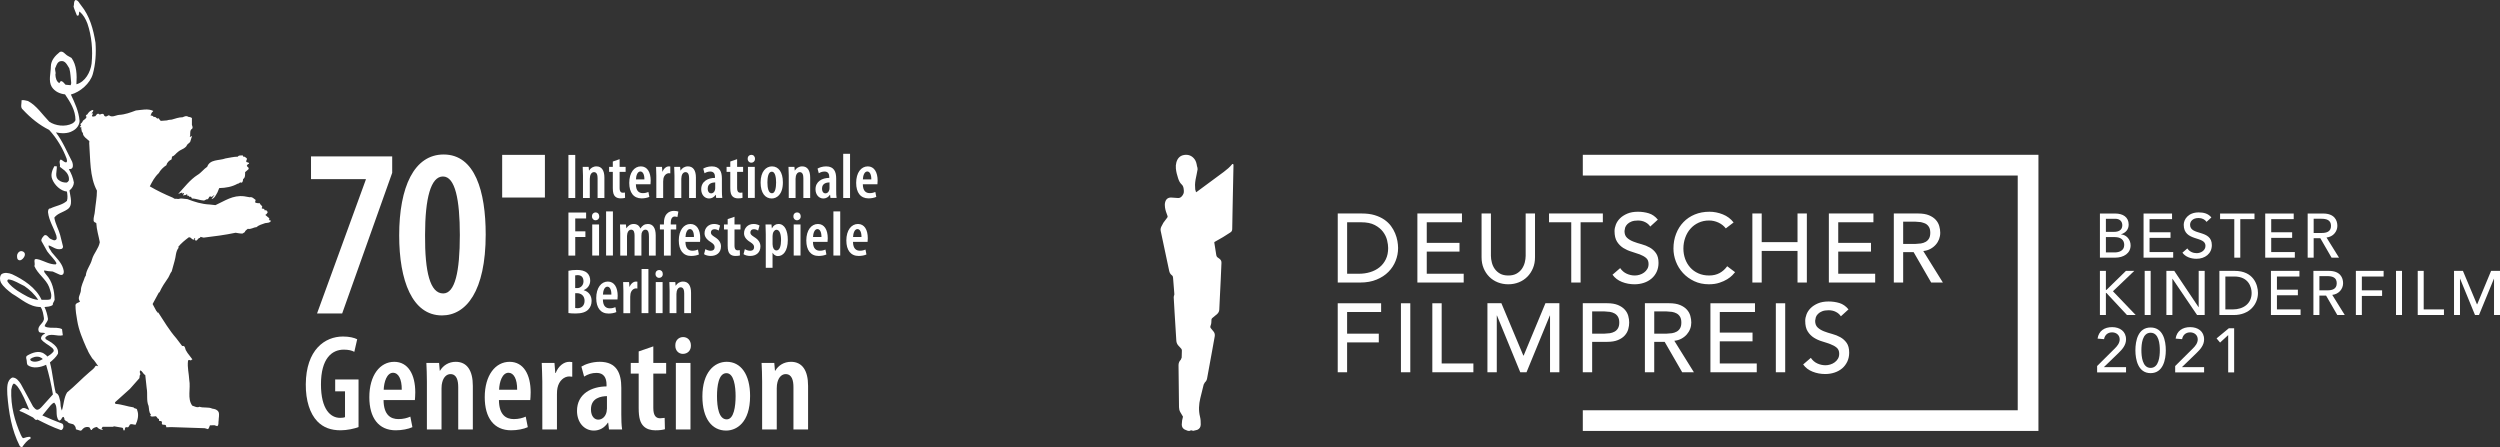 <svg xmlns="http://www.w3.org/2000/svg" width="164.248" height="29.371" viewBox="0 0 164.248 29.371"><rect x="0" y="0" width="164.248" height="29.371" fill="#333333" stroke="none"/><g enable-background="new" fill="#fff"><path d="M32.992 10.175h2.808v2.805h-2.808zM37.345 10.181h.448v2.826h-.448zM38.301 11.539l-.018-.575h.391l.021.239h.009c.096-.163.268-.272.482-.272.343 0 .522.264.522.738v1.338h-.447v-1.296c0-.201-.041-.403-.24-.403-.109 0-.209.084-.251.252l-.021.185v1.262h-.448M40.708 10.457v.507h.395v.328h-.395v1.056c0 .252.097.315.21.315l.139-.013.009.349c-.067.021-.168.033-.294.033-.143 0-.273-.038-.361-.126-.1-.1-.15-.251-.15-.553v-1.061h-.243v-.328h.243v-.352"/><path d="M41.777 12.106c.005.456.218.582.457.582.148 0 .273-.034.366-.076l.062.323c-.126.059-.322.098-.51.098-.525 0-.811-.383-.811-1.016 0-.676.326-1.086.763-1.086.428 0 .646.391.646.935l-.013.24m-.401-.32c.004-.327-.105-.52-.265-.52-.194 0-.282.281-.289.52h.554zM43.12 11.539l-.017-.575h.39l.025.311h.013c.08-.21.247-.344.415-.344l.092.008v.449l-.092-.008c-.155 0-.313.13-.36.352l-.017.197v1.078h-.449M44.312 11.539l-.018-.575h.39l.021.239h.01c.097-.163.268-.272.481-.272.345 0 .525.264.525.738v1.338h-.448v-1.296c0-.201-.043-.403-.239-.403-.11 0-.211.084-.252.252l-.021.185v1.262h-.449"/><path d="M47.429 12.541c0 .159.004.331.025.465h-.402l-.025-.209h-.009c-.105.159-.256.243-.433.243-.293 0-.516-.248-.516-.604 0-.523.445-.746.906-.75v-.055c0-.209-.083-.361-.307-.361-.147 0-.268.043-.382.113l-.083-.306c.101-.062.314-.146.562-.146.527 0 .662.36.662.796m-.44.256c-.175.005-.491.05-.491.407 0 .232.123.314.224.314.109 0 .218-.075.256-.234l.012-.105v-.382zM48.428 10.457v.507h.393v.328h-.393v1.056c0 .252.096.315.209.315l.139-.013.007.349c-.065.021-.168.033-.293.033-.143 0-.272-.038-.36-.126-.102-.1-.151-.251-.151-.553v-1.061h-.243v-.328h.243v-.352"/><path d="M49.602 10.432c.004.151-.102.256-.248.256-.129 0-.235-.105-.23-.256-.005-.16.104-.26.239-.26.137 0 .239.1.239.26m-.462.532h.448v2.042h-.448v-2.042zM51.435 11.979c0 .827-.424 1.061-.734 1.061-.432 0-.729-.361-.729-1.049 0-.737.364-1.06.747-1.06.427 0 .716.377.716 1.048m-1.016.004c0 .344.06.714.299.714.222 0 .271-.407.271-.714 0-.297-.05-.704-.281-.704-.242 0-.289.407-.289.704M51.82 11.539l-.017-.575h.39l.021.239h.009c.096-.163.268-.272.481-.272.345 0 .524.264.524.738v1.338h-.448v-1.296c0-.201-.042-.403-.239-.403-.109 0-.21.084-.252.252l-.021.185v1.262h-.448"/><path d="M54.937 12.541c0 .159.004.331.026.465h-.403l-.025-.209h-.009c-.104.159-.256.243-.432.243-.293 0-.516-.248-.516-.604 0-.523.444-.746.905-.75v-.055c0-.209-.083-.361-.306-.361-.147 0-.269.043-.383.113l-.082-.306c.1-.062.313-.146.562-.146.528 0 .662.36.662.796m-.44.256c-.176.005-.49.05-.49.407 0 .232.121.314.222.314.11 0 .219-.075.256-.234l.013-.105v-.382zM55.398 10.105h.449v2.902h-.449zM56.687 12.106c.004.456.218.582.457.582.146 0 .272-.034.365-.076l.062.323c-.126.059-.323.098-.511.098-.525 0-.811-.383-.811-1.016 0-.676.327-1.086.764-1.086.428 0 .646.391.646.935l-.013.24m-.402-.32c.004-.327-.104-.52-.264-.52-.194 0-.282.281-.29.52h.554zM37.345 13.964h1.162v.39h-.714v.843h.667v.373h-.667v1.221h-.448"/><path d="M39.37 14.216c.004.151-.101.255-.247.255-.13 0-.234-.104-.23-.255-.004-.16.104-.261.239-.261.138 0 .238.101.238.261m-.461.532h.449v2.042h-.449v-2.042zM39.819 13.888h.449v2.902h-.449zM40.75 15.323l-.017-.575h.39l.025.244h.009c.097-.156.26-.277.475-.277.209 0 .364.1.436.293h.008c.056-.088.126-.167.206-.218.083-.05.18-.075.285-.075.323 0 .513.251.513.755v1.321h-.445v-1.237c0-.248-.034-.466-.235-.466-.112 0-.205.088-.247.239l-.013.164v1.3h-.45v-1.305c0-.184-.026-.398-.227-.398-.105 0-.21.084-.248.252l-.021.159v1.292h-.444M43.62 16.791v-1.716h-.264v-.326h.264v-.102c0-.227.042-.445.197-.607.122-.131.29-.186.453-.186.13 0 .227.021.298.046l-.059.354-.172-.03c-.205 0-.269.196-.269.414v.111h.36v.326h-.36v1.716"/><path d="M45.033 15.889c.004.457.218.583.457.583.147 0 .273-.034.365-.076l.062.323c-.126.059-.322.097-.511.097-.524 0-.81-.382-.81-1.015 0-.675.327-1.086.763-1.086.428 0 .646.39.646.935l-.013.239m-.4-.319c.004-.327-.105-.52-.265-.52-.192 0-.282.281-.29.52h.555zM46.344 16.367c.074.05.218.109.352.109.159 0 .255-.088.255-.235 0-.125-.059-.209-.246-.331-.302-.18-.417-.377-.417-.583 0-.352.261-.612.625-.612.168 0 .295.046.396.1l-.093.332c-.078-.051-.172-.088-.28-.088-.155 0-.23.1-.23.214 0 .108.05.172.246.297.273.164.416.365.416.617 0 .415-.289.629-.675.629-.159 0-.345-.046-.438-.118M48.256 14.241v.507h.394v.327h-.394v1.057c0 .252.097.315.21.315l.138-.013.009.348c-.067.021-.168.034-.294.034-.143 0-.273-.038-.361-.126-.1-.1-.15-.251-.15-.553v-1.062h-.243v-.327h.243v-.352M48.936 16.367c.075.05.218.109.352.109.16 0 .256-.088.256-.235 0-.125-.059-.209-.246-.331-.303-.18-.415-.377-.415-.583 0-.352.259-.612.624-.612.168 0 .294.046.394.1l-.092.332c-.079-.051-.171-.088-.281-.088-.155 0-.229.1-.229.214 0 .108.05.172.246.297.273.164.415.365.415.617 0 .415-.289.629-.675.629-.159 0-.344-.046-.436-.118"/><path d="M50.311 15.39l-.017-.642h.391l.024.248h.009c.097-.189.252-.281.428-.281.407 0 .612.44.612 1.052 0 .738-.314 1.057-.646 1.057-.181 0-.29-.109-.349-.214h-.008v.986h-.445m.446-1.552l.021.172c.054.197.159.239.231.239.226 0 .306-.323.306-.684 0-.402-.097-.675-.302-.675-.113 0-.214.126-.239.26l-.017.151v.537zM52.605 14.216c.004.151-.102.255-.248.255-.129 0-.234-.104-.23-.255-.004-.16.105-.261.239-.261.138 0 .239.101.239.261m-.46.532h.448v2.042h-.448v-2.042zM53.41 15.889c.004.457.219.583.457.583.147 0 .273-.034.365-.076l.062.323c-.126.059-.322.097-.511.097-.524 0-.81-.382-.81-1.015 0-.675.327-1.086.763-1.086.428 0 .646.39.646.935l-.013.239m-.4-.319c.004-.327-.105-.52-.265-.52-.192 0-.28.281-.29.52h.555zM54.754 13.888h.448v2.902h-.448zM56.041 15.889c.004.457.219.583.457.583.147 0 .273-.034.364-.076l.063.323c-.125.059-.323.097-.512.097-.524 0-.809-.382-.809-1.015 0-.675.327-1.086.763-1.086.429 0 .646.39.646.935l-.013.239m-.401-.319c.004-.327-.105-.52-.265-.52-.192 0-.279.281-.289.52h.554zM37.345 17.79c.151-.038.344-.055.558-.055.26 0 .499.042.671.197.138.122.202.302.202.504 0 .264-.143.503-.42.621v.012c.327.092.512.357.512.696 0 .231-.076.42-.206.558-.163.18-.439.273-.847.273-.205 0-.361-.013-.47-.03m.444-1.639h.135c.226 0 .41-.186.41-.441 0-.235-.108-.411-.386-.411l-.159.016v.836zm0 1.308l.144.013c.271 0 .473-.164.473-.487 0-.331-.229-.495-.486-.499h-.13v.973zM39.609 19.673c.004.457.218.583.457.583.147 0 .273-.034.365-.076l.062.323c-.126.059-.322.097-.512.097-.524 0-.809-.382-.809-1.015 0-.675.326-1.087.763-1.087.428 0 .646.391.646.936l-.013.239m-.401-.319c.005-.327-.104-.52-.264-.52-.194 0-.282.281-.29.52h.554zM40.956 19.107l-.017-.575h.39l.025.311h.013c.08-.21.248-.344.415-.344l.093.008v.449l-.093-.008c-.155 0-.313.129-.359.352l-.018.197v1.078h-.449"/><path d="M42.151 17.672h.449v2.902h-.449zM43.544 17.999c.006.151-.1.256-.246.256-.131 0-.235-.105-.231-.256-.004-.159.105-.26.239-.26.138 0 .238.101.238.26m-.461.533h.449v2.042h-.449v-2.042zM43.993 19.107l-.017-.575h.39l.021.238h.009c.096-.162.268-.271.482-.271.344 0 .523.264.523.737v1.339h-.449v-1.296c0-.202-.042-.404-.238-.404-.109 0-.209.084-.252.252l-.021.186v1.262h-.449M25.767 10.277v1.079l-3.287 9.24h-1.651l3.206-8.795v-.032h-3.602v-1.492M31.91 15.405c0 3.731-1.286 5.318-2.874 5.318-1.952 0-2.81-2.286-2.81-5.254 0-3.191.984-5.319 2.922-5.319 2.063 0 2.762 2.429 2.762 5.255m-3.984.032c-.017 2.445.333 3.842 1.19 3.842.778 0 1.095-1.429 1.095-3.842 0-2.302-.302-3.842-1.11-3.842-.794 0-1.175 1.413-1.175 3.842M23.556 28.055c-.259.108-.763.215-1.177.215-.619 0-1.131-.17-1.535-.592-.476-.494-.764-1.357-.754-2.434.018-2.273 1.257-3.135 2.442-3.135.422 0 .746.081.935.18l-.188.826c-.162-.09-.387-.144-.692-.144-.78 0-1.5.575-1.5 2.282 0 1.643.629 2.2 1.258 2.2.162 0 .269-.018.322-.045v-1.697h-.646v-.782h1.535"/><path d="M25.199 26.285c.009.979.467 1.249.979 1.249.314 0 .584-.072.781-.162l.136.692c-.271.126-.692.206-1.097.206-1.123 0-1.733-.817-1.733-2.173 0-1.446.701-2.326 1.635-2.326.916 0 1.383.835 1.383 2.003 0 .251-.018.395-.026.511m-.862-.682c.009-.701-.226-1.114-.566-1.114-.413 0-.602.602-.62 1.114h1.186zM28.047 25.073c0-.494-.018-.844-.035-1.23h.835l.045.512h.018c.207-.351.575-.584 1.033-.584.736 0 1.122.565 1.122 1.581v2.865h-.96v-2.776c0-.431-.09-.862-.512-.862-.233 0-.449.18-.539.539-.027.09-.046.234-.046.395v2.704h-.961"/><path d="M32.78 26.285c.009.979.467 1.249.979 1.249.314 0 .584-.072.781-.162l.136.692c-.271.126-.692.206-1.097.206-1.123 0-1.732-.817-1.732-2.173 0-1.446.7-2.326 1.634-2.326.916 0 1.383.835 1.383 2.003 0 .251-.018.395-.026.511m-.862-.682c.009-.701-.226-1.114-.566-1.114-.413 0-.602.602-.62 1.114h1.186zM35.629 25.073c0-.404-.028-.853-.037-1.23h.836l.053.664h.027c.172-.449.529-.736.891-.736l.197.018v.961l-.197-.018c-.334 0-.675.278-.773.754-.026.108-.035.252-.035.422v2.309h-.961"/><path d="M40.819 27.219c0 .342.009.71.054.997h-.862l-.054-.449h-.018c-.225.342-.548.521-.926.521-.628 0-1.104-.53-1.104-1.293 0-1.123.952-1.599 1.94-1.608v-.117c0-.449-.181-.771-.655-.771-.315 0-.575.089-.818.242l-.179-.656c.215-.135.673-.315 1.203-.315 1.131 0 1.419.773 1.419 1.707m-.943.548c-.377.009-1.051.108-1.051.871 0 .494.26.674.477.674.232 0 .468-.162.548-.503l.026-.225v-.817zM42.922 22.756v1.087h.844v.7h-.844v2.264c0 .539.205.673.448.673l.297-.026.018.745c-.144.045-.359.072-.629.072-.306 0-.583-.081-.772-.27-.215-.215-.323-.538-.323-1.185v-2.273h-.521v-.7h.521v-.755"/><path d="M45.392 22.702c.009.324-.216.548-.53.548-.278 0-.503-.224-.494-.548-.009-.341.226-.557.512-.557.296 0 .512.216.512.557m-.989 1.141h.961v4.374h-.961v-4.374zM49.28 26.016c0 1.769-.907 2.272-1.572 2.272-.925 0-1.562-.772-1.562-2.245 0-1.581.782-2.273 1.599-2.273.916 0 1.535.809 1.535 2.246m-2.174.009c0 .737.126 1.527.638 1.527.477 0 .584-.871.584-1.527 0-.638-.107-1.509-.602-1.509-.521 0-.62.871-.62 1.509M50.071 25.073c0-.494-.018-.844-.036-1.23h.835l.044.512h.021c.205-.351.574-.584 1.032-.584.736 0 1.123.565 1.123 1.581v2.865h-.961v-2.776c0-.431-.092-.862-.513-.862-.232 0-.449.18-.539.539-.026.09-.045.234-.045.395v2.704h-.961M11.707 12.741l.26-.093.011.093.052-.062.062.02-.062.125.041.021.083-.042.072.021.042-.083.031.041.03.104.062-.031.052.073h.104l.062.113c.28 0 .518.125.798.136l.166-.084c.146.031.125-.165.239-.197.093.114.186-.051.279-.093l-.197.28c.218-.052.291-.28.394-.446l.114-.28c.437-.01.84-.083 1.193-.28l.103-.031c.042-.052.114-.083.166-.041.083-.021.083-.114.104-.177v-.062c.154-.083.135-.3.135-.456l.217-.186c.073-.135-.093-.135-.103-.249.029-.052.071-.104.145-.114.01-.104-.115-.083-.166-.114-.062-.073.031-.146.031-.218-.042-.062-.124-.114-.187-.145-.052.062-.072-.042-.094-.073-.103.01-.259-.031-.321.083-.279 0-.54.073-.809.114-.415.156-1.026.042-1.203.55-.227.145-.404.404-.642.539-.486.311-.869.819-1.264 1.244M17.752 14.482l-.104-.032c.061-.009.052-.071.041-.112l-.259-.218c.061-.031.104-.073.134-.135.032-.031.032-.104-.03-.104-.011-.124-.114-.031-.166-.083.041-.134-.155-.041-.177-.134.134-.125-.123-.198-.114-.311-.112 0-.237 0-.321-.063l.041-.155c-.123-.083-.227-.219-.393-.176l-.062-.011-.301-.052c-.746-.093-1.285.311-1.887.581l-.383-.042c-.509-.02-1.007-.176-1.453-.352l-.393-.042c-.114-.01-.198.062-.301.021h-.144l-.146-.083c-.518-.218-1.016-.456-1.492-.736.154-.3.311-.612.591-.871.104-.197.3-.394.498-.518.03-.156.175-.311.341-.383l.031-.187c.156-.031.25-.207.385-.301.186-.167.425-.197.57-.394.029-.124.166-.166.237-.269l.125-.395-.062.041-.093.032c.082-.165-.041-.425.155-.539.071-.072.011-.176-.011-.259v-.446c-.072-.052-.155-.072-.248-.083-.115-.093-.261-.01-.363.031-.259 0-.486.094-.716.156-.093.011-.218.011-.311.052l-.414.031c-.032-.062-.114-.093-.114-.176-.166.104-.177-.145-.343-.074-.03-.092-.134-.092-.218-.113l.062-.093c-.02-.083.105-.135.126-.197-.342-.176-.767-.063-1.14-.031-.364.134-.706.268-1.11.29-.217.021-.467.197-.665.021-.103.031-.185.145-.3.041l-.041-.093c-.073-.083-.188-.01-.259.009l-.104-.061c-.083.011-.145.104-.186.166l-.156.031c-.155-.031.022-.145-.01-.218l-.093.011c.052-.063.144-.135.114-.229-.166.011-.302.146-.384.291-.062.021-.115.073-.092.134l.05.011c-.029.125-.145.187-.247.27-.033.103-.094.155-.178.228l.063.062-.084.124.114.042-.05.124h.082c-.114.104.084.187.061.311.053.166.229.29.363.403.053.032.074.095.041.147.084 1.088.021 2.239.509 3.151 0 .467-.093.902-.134 1.348-.011.218-.104.404-.084.622.011.114.104.103.177.166.021.445.155.839.229 1.253-.073.413-.395.725-.509 1.118-.093.383-.383.684-.414 1.088l-.053.073c-.093.311-.269.581-.269.922-.031.228-.249.477-.051.695-.094.092-.26.073-.301.228 0 .353.053.695.114 1.027.103.642.363 1.233.611 1.803l.052.094c.073.206.207.393.321.58.166.156.27.353.395.519-.062 0-.136-.073-.188 0-.082.166-.259.269-.394.394-.498.425-.964.922-1.462 1.327-.218.352-.218.818-.343 1.192-.082-.177-.093-.384-.102-.581-.063-.208-.063-.487-.301-.58-.166-.654-.207-1.348-.383-2.001.188-.156.414-.353.528-.571.084-.498-.466-.756-.81-.964l-.019-.103c.3-.353.776-.041 1.149-.147l-.052-.403c-.218-.114-.497-.083-.768-.093-.134-.021-.279-.01-.372-.104.031-.176.208-.29.218-.476-.041-.27-.114-.539-.228-.778.187-.021.382-.021.539-.135-.009-.136.096-.218.126-.342-.02-.612-.145-1.203-.56-1.659-.062-.083-.155-.165-.125-.269.177.041.374.062.562.072l.414.187c.093.052.237.072.291-.062.041-.104.009-.228-.021-.322-.125-.416-.477-.725-.757-1.077-.063-.145-.229-.279-.197-.445.271.081.497.321.829.238.062-.01.125-.083.114-.166l-.188-.755c-.102-.383-.319-.725-.382-1.14.207-.28.559-.342.839-.53.435-.258.198-.87.155-1.253.166-.135.279-.311.291-.519-.053-.321-.176-.611-.332-.88.084-.011.177 0 .227-.084.073-.114.032-.28-.009-.405-.343-.652-.612-1.326-1.067-1.927.341.072.776.093 1.089-.093.258-.125.456-.374.465-.664-.052-.632-.312-1.182-.571-1.731.611-.166 1.267-.726 1.441-1.348.177-.632.229-1.358.177-2.053-.144-.891-.373-1.752-.954-2.468-.114-.125-.175-.331-.362-.341-.136.093-.072.29-.125.435.053.197.146.384.219.581.195.073.093-.187.175-.259.26.228.405.497.519.798.271.798.363 1.711.271 2.623-.075.56-.417 1.202-.997 1.358.041-.612.02-1.254-.321-1.731l-.259-.145c-.168-.094-.301-.344-.508-.249-.312.249-.58.549-.591.943 0 .446-.178.964.062 1.358.207.311.528.446.869.487.343.508.686 1.037.686 1.69-.031.093-.125.176-.218.227-.446.229-1.1.157-1.504-.123-.446-.456-.839-1.068-1.399-1.358-.145-.021-.289-.094-.426-.042.023.207-.102.467.094.612.509.549 1.09 1.016 1.722 1.327.519.57.891 1.202 1.149 1.887.013.072.064.186-.02.247-.145.012-.239-.154-.373-.185-.145.114 0 .321-.052.477l.321.249c.188.176.311.393.27.653-.032.052-.093.124-.155.134-.188 0-.354-.041-.498-.155-.3-.208-.124-.591-.136-.912l-.164-.011c-.136.249-.261.571-.136.861.146.373.539.767.964.808.032.187.062.425 0 .612-.311.28-.736.321-1.089.498-.134-.011-.154.134-.154.249.062.559.384 1.026.549 1.543.011.094.062.207-.042.27-.113.082-.217-.021-.32-.053-.155-.051-.25-.341-.437-.238-.093.115-.207.208-.185.363l.382.683c.187.27.468.497.612.787l-.053.073c-.394 0-.716-.197-1.066-.311-.104-.011-.229-.093-.322 0-.03.145.041.28-.011.425.209.508.768.86.965 1.369.073.248.218.528.094.808-.176.062-.405.021-.591.031-.364-.798-1.203-1.337-1.939-1.679-.207-.083-.509-.145-.705.01-.114.145-.104.373-.03.529.166.301.477.539.747.746.6.341 1.119.871 1.865.871.145.208.176.467.219.726.029.342-.447.477-.354.828.032.208.302.084.437.177l-.146.093c-.084.073-.146.167-.125.28.188.26.478.363.716.571.072.062.135.134.113.228-.104.155-.279.269-.425.351-.031-.072-.113-.123-.187-.175-.343-.259-.817-.073-1.129.114-.104.061-.063.186-.042.269.03.114 0 .25.073.353.341.259.869.145 1.212-.021.187.633.341 1.285.447 1.949l-.738.819c-.093.094-.185.197-.321.187-.104-.031-.175-.135-.248-.218l-.799-1.472c-.125-.197-.31-.446-.568-.425-.385.207-.332.694-.322 1.109.093 1.202.291 2.352.809 3.37.031.062.104.103.176.082.145-.217.322-.435.55-.56l-.021-.103c-.166-.012-.311.031-.456.083-.103-.021-.113-.136-.166-.208-.404-.912-.673-1.887-.632-2.974.041-.146.041-.313.166-.405.093.021.166.114.238.186.353.478.55 1.027.778 1.545-.166-.031-.321-.207-.498-.083-.021.083-.187.062-.125.156.302.113.582.279.871.425.082.052.155.228.289.135.51.259 1.008.508 1.547.694.061 0 .104-.062.134-.114.041-.093.041-.238-.052-.311-.446-.166-.881-.342-1.306-.539l.373-.456c.113-.135.238-.321.404-.384.3.301.021.861.311 1.172.145.021.188-.176.239-.218l.071-.02c.041.062.062.134.062.206.073-.02.073.156.155.063.073.176.27.166.416.218.113.083.175.197.175.331l.271.083c.113.031.134-.083.207-.135.104-.103.27-.124.393-.082.084.051.075.217.168.176.071-.135.216-.176.341-.197l.084.083c.093.062.228.133.321.083l-.105-.052.073-.124h.685l.062-.032.55.094c.063.031.063.103.072.164.125.053.073-.092.105-.133.009-.073.082-.073.134-.062.114.031.134-.114.186-.177.125-.072.239.021.375.011.134-.28.228-.643.104-.955-.011-.155-.188-.072-.239-.186-.405-.051-.777-.207-1.193-.228l-.029-.103.983-.883.623-.704c.021-.093 0-.207.073-.269-.053-.062-.053-.155-.032-.238.166.02.187.238.343.3l.094.86c.072.384-.032.83.125 1.172.041.197.009.415.154.56l-.043.083c.063.082.188.051.281.041.177-.062.146.177.291.166v.125l.123.02c.093.011.073.104.064.177.041.114.194.02.268.103l.032.125.311-.011 2.209.073.216.062c.063-.062.084-.155.125-.249l.289-.01.188.062c.125-.073.062-.259.094-.363 0-.186.062-.385 0-.56-.085-.166-.25-.207-.416-.228-.248-.124-.591-.031-.839-.124-.166.083-.332-.032-.477-.073-.344-.456-.094-1.14-.198-1.69-.021-.425-.134-.808-.082-1.254l.03-.052h.104c.073.073.084-.041.157-.041l-.323-.425-.082-.136c-.093-.103-.041-.372-.27-.321l-.385-.507c-.466-.529-.807-1.12-1.182-1.69h-.062l-.021-.062-.041-.031-.25-.467.405-.746.052-.031c.146-.332.354-.643.571-.954.082-.135.124-.291.227-.415l.187-.674c.094-.29.062-.631.271-.88l-.032-.051c.198-.249.447-.445.695-.632.104-.02.155.062.229.124l.134.042-.009-.125.071.042-.021.092c.136.157.196-.166.332-.134l.03-.072.209.052c.703-.083 1.42-.176 2.104-.321.145.02.291.062.457.05l.145-.092c.021-.103.125-.145.197-.217.217.052.373-.104.561-.104.166-.145.382-.197.58-.269.136-.021.321-.01.383-.156l-.054-.021m-13.446-8.916c-.084-.082-.156-.207-.27-.237-.071-.011-.103.083-.136.134-.186-.104-.248-.331-.259-.56.062-.176-.093-.342.021-.497.053-.145.125-.342.303-.384.33-.083.455.269.59.467.091.311.083.652.125.974l-.034.135-.34-.032zm-3.142 13.547c-.238-.165-.507-.363-.673-.622-.021-.052.009-.134.082-.134.373.051.685.279 1.027.434.341.229.692.561.912.913-.508-.051-.922-.331-1.348-.591m.861 4.583l-.043-.105c.177-.134.405-.196.623-.134.082.031.156.073.207.134-.207.136-.539.25-.787.105M1.33 17.101c.125-.029.229-.154.28-.268.031-.073.041-.175-.011-.238-.062-.073-.145-.104-.238-.094-.073.011-.145.064-.186.135-.074.093-.063.248-.032.363.033.073.104.113.187.102M81.037 10.824c0-.046-.057-.071-.087-.036v.001c-.157.194-.346.352-.543.5l-1.755 1.296-.072.046-.055-.187-.013-.304c.008-.227.054-.448.104-.669l.066-.348-.011-.109-.03-.101c-.025-.162-.06-.321-.159-.454-.173-.23-.407-.321-.686-.277-.278.044-.438.226-.51.49-.035.131-.046.265-.031.402.021.219.078.431.146.64.05.148.112.295.23.401.086.077.115.169.132.273l.015.131c.018.153-.04.278-.142.387-.073.079-.16.116-.271.102l-.425-.03c-.207-.002-.341.11-.391.313-.029.114-.023.228-.008.343.027.185.09.36.157.533.023.057.019.096-.022.145l-.243.324-.142.269c-.037.087-.054.179-.031.277l.555 2.616c.025.119.08.217.175.287.06.043.075.092.079.161.021.327.048.654.078.98.007.075.02.145-.023.215l-.011.099.054.942.116 1.883c.007.119.041.225.116.317l.184.201c.047.043.071.106.066.17l-.013.446-.062.141c-.098.09-.145.223-.145.356l.032 2.756c.002.107.024.213.074.307l.187.317c-.048.155-.077.334-.08.518 0 .147.062.255.187.325l.187.077c.084.028.166.024.229-.028l.151.038.265-.064c.15-.064.226-.187.227-.352.004-.173-.007-.346-.048-.514-.101-.407-.077-.811.02-1.214l.221-.896.081-.144c.078-.064.121-.148.142-.25l.335-1.834.168-.938c.018-.105.002-.205-.058-.292l-.177-.219c-.05-.054-.073-.103-.037-.194.046-.109.058-.228.056-.345-.004-.09.026-.132.084-.175l.295-.246c.08-.076.132-.17.137-.285l.041-.872.054-1.093.048-1.105c.006-.112-.035-.197-.121-.264l-.097-.073c-.089-.045-.114-.119-.128-.212l-.122-.77v-.05l.574-.328.478-.304c.09-.055.123-.128.123-.235l.025-1.389.057-2.768-.002-.057"/><path d="M133.924 28.313h-29.935v-1.361h28.574v-15.42h-28.574v-1.361h29.935m-46.035 8.391h1.479c.407 0 .763-.064 1.073-.193.311-.128.57-.297.779-.509.209-.211.367-.453.473-.724.107-.271.161-.552.161-.842 0-.141-.017-.295-.045-.461-.03-.167-.079-.333-.148-.5-.067-.166-.161-.329-.276-.487-.118-.158-.267-.298-.443-.42-.178-.121-.387-.218-.628-.291-.242-.073-.522-.109-.843-.109h-1.582v4.536zm.615-3.959h.924c.365 0 .666.06.895.182.232.122.412.271.542.445.131.176.22.36.267.555.047.194.069.364.069.509 0 .282-.05.528-.153.74-.102.211-.241.387-.416.528-.176.141-.379.247-.612.317-.232.071-.479.106-.739.106h-.775v-3.382zm4.618 3.959h3.042v-.577h-2.427v-1.454h2.152v-.577h-2.152v-1.351h2.313v-.577h-2.929v4.536zm4.216-4.536v2.877c0 .264.045.504.135.72.089.216.214.403.371.561.158.158.344.28.557.365.214.085.445.128.693.128s.478-.043.69-.128c.214-.085.4-.207.558-.365.158-.158.281-.345.371-.561.092-.216.136-.456.136-.72v-2.877h-.614v2.78c0 .141-.021.287-.059.439-.039.152-.104.292-.191.42-.091.128-.209.233-.354.314s-.324.121-.537.121c-.215 0-.394-.04-.539-.121s-.262-.186-.353-.314c-.09-.128-.153-.268-.19-.42-.04-.152-.06-.298-.06-.439v-2.78h-.614zm5.892 4.536h.615v-3.959h1.461v-.577h-3.536v.577h1.46v3.959zm2.711-.513c.154.214.361.372.62.474.261.103.536.154.827.154.218 0 .423-.032.615-.096.191-.064.358-.156.498-.276.144-.119.254-.266.338-.441.082-.176.125-.372.125-.59 0-.273-.056-.488-.168-.644-.11-.156-.248-.28-.412-.371-.164-.092-.344-.164-.538-.215s-.374-.109-.537-.173c-.166-.064-.304-.147-.414-.25-.111-.102-.166-.25-.166-.442l.041-.224c.028-.081.076-.157.144-.227.068-.071.159-.128.272-.173.114-.045.255-.068.426-.068.181 0 .34.037.481.109.141.073.25.169.326.288l.5-.454c-.172-.21-.369-.348-.597-.417-.226-.068-.462-.102-.711-.102-.272 0-.507.041-.701.125-.194.083-.354.187-.477.31-.125.124-.214.261-.273.41-.057.15-.086.291-.086.423 0 .295.056.529.166.702.111.172.25.31.413.413.166.102.344.182.539.24l.538.179c.164.063.303.139.414.231.11.092.166.225.166.401 0 .123-.027.232-.084.326-.056.094-.127.173-.214.237-.088.064-.185.113-.292.144-.107.032-.21.048-.314.048-.184 0-.362-.039-.535-.118-.172-.079-.314-.202-.426-.368l-.504.435zm7.955-3.433c-.184-.24-.419-.417-.708-.532-.288-.116-.581-.173-.879-.173-.353 0-.672.06-.962.179-.291.12-.538.288-.745.503-.209.216-.37.472-.484.769-.116.297-.173.62-.173.97 0 .287.052.57.159.849.106.28.262.531.464.753.203.222.45.401.737.538.288.137.612.205.972.205.259 0 .489-.033.688-.1.198-.065.369-.142.511-.23.141-.088.254-.175.338-.263l.18-.202-.518-.39c-.138.192-.306.342-.5.448-.198.107-.425.16-.687.16-.264 0-.502-.047-.71-.141-.211-.093-.388-.222-.532-.384-.145-.162-.256-.35-.334-.564-.076-.213-.115-.44-.115-.679 0-.256.041-.496.123-.721.08-.224.193-.419.342-.585.146-.167.324-.298.531-.394.209-.096.438-.145.695-.145.209 0 .411.045.608.135.196.09.358.218.487.384l.512-.39zm1.233 3.946h.614v-2.076h2.353v2.076h.613v-4.536h-.613v1.883h-2.353v-1.883h-.614v4.536zm5.027 0h3.042v-.577h-2.427v-1.454h2.152v-.577h-2.152v-1.351h2.312v-.577h-2.928v4.536zm4.266 0h.615v-1.999h.686l1.154 1.999h.769l-1.288-2.07c.17-.017.325-.063.464-.137.14-.075.256-.167.353-.276.097-.109.17-.23.222-.365.05-.134.076-.274.076-.42 0-.14-.021-.287-.064-.438-.043-.152-.118-.288-.227-.41-.109-.122-.259-.222-.444-.301-.189-.079-.429-.119-.718-.119h-1.597v4.536zm.615-3.998h.809l.354.029s.222.054.314.106c.091.051.165.125.222.221.055.096.082.221.082.374 0 .154-.027.279-.082.375-.057.096-.131.17-.222.221-.093.052-.196.087-.314.106l-.354.029h-.809v-1.461zm-37.148 9.894h.615v-1.961h2.082v-.576h-2.082v-1.422h2.235v-.577h-2.851v4.536zm4.152 0h.615v-4.535h-.615v4.535zm2.062 0h2.698v-.577h-2.084v-3.959h-.614v4.536zm3.62 0h.615v-3.729h.013l1.53 3.729h.41l1.532-3.729h.013v3.729h.614v-4.536h-.916l-1.429 3.434h-.025l-1.44-3.434h-.917v4.536zm6.266 0h.615v-1.999h.979c.291 0 .53-.039.719-.119.187-.078.336-.179.444-.301.109-.121.186-.258.229-.41.043-.151.062-.297.062-.438s-.02-.287-.062-.439-.119-.289-.229-.41c-.108-.122-.258-.222-.444-.301-.188-.079-.428-.119-.719-.119h-1.595v4.536zm.615-3.998h.807l.357.029c.116.02.221.055.312.106s.165.125.222.221c.055.096.084.221.084.375 0 .153-.029.278-.084.374-.057.097-.131.17-.222.221-.092.051-.196.087-.312.106l-.357.029h-.807v-1.461zm3.464 3.998h.614v-1.999h.686l1.152 1.999h.769l-1.287-2.069c.17-.017.325-.062.465-.138.139-.075.256-.167.352-.276.096-.109.17-.23.221-.365.053-.134.077-.274.077-.419 0-.141-.021-.287-.063-.439s-.118-.289-.228-.41c-.108-.122-.257-.222-.444-.301-.189-.079-.429-.119-.719-.119h-1.594v4.536zm.615-3.998h.807l.356.029c.117.02.221.055.313.106.091.051.166.125.222.221s.082.221.082.375c0 .153-.026.278-.082.374-.056.097-.131.17-.222.221-.093.051-.196.087-.313.106l-.356.029h-.807v-1.461zm3.692 3.998h3.043v-.577h-2.429v-1.454h2.152v-.577h-2.152v-1.351h2.313v-.577h-2.928v4.536zm4.297 0h.615v-4.535h-.615v4.535zm1.795-.513c.153.214.36.372.621.474.261.103.535.154.826.154.219 0 .424-.032.615-.096.192-.064.359-.156.5-.275.141-.12.252-.267.337-.443.082-.175.125-.371.125-.589 0-.273-.057-.488-.168-.644-.11-.156-.248-.279-.412-.371-.165-.092-.345-.163-.539-.215-.192-.051-.374-.109-.538-.173s-.302-.147-.412-.249c-.112-.103-.168-.25-.168-.443l.043-.224c.026-.081.074-.157.145-.227.068-.071.159-.128.271-.173.112-.045.256-.068.426-.068.18 0 .341.037.481.11.14.072.248.168.325.288l.5-.455c-.17-.209-.37-.348-.595-.417-.228-.068-.464-.102-.712-.102-.272 0-.508.042-.702.125-.193.083-.353.188-.478.312-.123.123-.214.26-.271.41-.057.149-.085.29-.085.422 0 .295.054.529.166.702.11.173.248.31.412.413.165.103.345.183.538.24.194.058.375.118.539.18.164.061.302.138.412.23.111.092.166.225.166.401 0 .123-.026.233-.082.326-.056.094-.127.173-.216.237-.086.064-.184.112-.291.144-.105.033-.211.048-.312.048-.185 0-.363-.039-.536-.118s-.314-.202-.426-.368l-.505.434zM138.356 16.584h.578c.237 0 .626-.082.626-.491 0-.344-.241-.516-.622-.516h-.582m0-.344h.537c.299 0 .541-.119.541-.434 0-.229-.145-.426-.459-.426h-.619v.86zm-.393-1.204h1.009c.503 0 .88.234.88.725 0 .332-.205.541-.5.639v.007c.349.025.627.333.627.722 0 .519-.454.807-1.021.807h-.995v-2.9zM140.83 14.029h1.872v.369h-1.478v.863h1.377v.368h-1.377v.93h1.553v.37h-1.947M143.706 16.322c.14.213.382.311.615.311.257 0 .577-.164.577-.483 0-.668-1.429-.254-1.429-1.384 0-.34.286-.811.981-.811.316 0 .619.065.836.331l-.318.291c-.1-.151-.291-.254-.518-.254-.434 0-.564.262-.564.443 0 .733 1.43.294 1.43 1.339 0 .561-.451.897-1.008.897-.373 0-.729-.127-.925-.401M146.791 14.397h-.934v-.369h2.261v.369h-.933v2.531h-.394M148.823 14.029h1.872v.369h-1.478v.863h1.375v.368h-1.375v.93h1.552v.37h-1.946"/><path d="M152.006 15.307h.516c.312 0 .623-.074.623-.467s-.312-.467-.623-.467h-.516m-.394-.344h1.021c.74 0 .93.446.93.811 0 .369-.275.717-.713.766l.822 1.323h-.49l-.738-1.279h-.438v1.279h-.394v-2.9zM137.963 17.797h.393v1.253h.034l1.282-1.253h.549l-1.402 1.339 1.495 1.561h-.573l-1.351-1.45h-.034v1.45h-.393"/><path d="M140.904 17.797h.393v2.9h-.393zM142.33 17.797h.517l1.596 2.384h.009v-2.384h.394v2.9h-.5l-1.615-2.384h-.007v2.384h-.394"/><path d="M146.205 20.328h.496c.663 0 1.229-.364 1.229-1.081 0-.369-.193-1.081-1.136-1.081h-.59m-.392-.369h1.012c1.225 0 1.522.913 1.522 1.45 0 .741-.553 1.45-1.588 1.45h-.946v-2.9zM149.199 17.797h1.872v.369h-1.478v.864h1.376v.368h-1.376v.93h1.553v.369h-1.947"/><path d="M152.383 19.075h.516c.312 0 .623-.074.623-.467s-.312-.467-.623-.467h-.516m-.394-.344h1.021c.74 0 .93.446.93.811 0 .369-.275.717-.713.766l.823 1.323h-.491l-.738-1.278h-.438v1.278h-.394v-2.9zM154.779 17.797h1.823v.369h-1.43v.909h1.33v.368h-1.33v1.254h-.393"/><path d="M157.416 17.797h.394v2.9h-.394zM158.843 17.797h.392v2.531h1.331v.369h-1.723M161.227 17.797h.585l.921 2.195h.017l.913-2.195h.585v2.9h-.393v-2.384h-.007l-.98 2.384h-.262l-.979-2.384h-.008v2.384h-.392M137.779 24.048l1.163-1.155c.16-.156.32-.356.32-.594 0-.287-.227-.463-.5-.463-.283 0-.479.172-.528.447l-.426-.037c.077-.512.458-.754.958-.754s.913.271.913.803c0 .381-.245.655-.503.905l-.955.922h1.458v.344h-1.9M141.293 24.171c.55 0 .606-.778.606-1.155 0-.401-.057-1.155-.606-1.155-.549 0-.605.754-.605 1.155 0 .377.056 1.155.605 1.155m0-2.655c.823 0 .999.865.999 1.5 0 .609-.176 1.499-.999 1.499-.822 0-.999-.89-.999-1.499 0-.635.177-1.5.999-1.5M142.907 24.048l1.163-1.155c.16-.156.32-.356.32-.594 0-.287-.226-.463-.5-.463-.283 0-.479.172-.528.447l-.426-.037c.078-.512.459-.754.959-.754s.912.271.912.803c0 .381-.245.655-.503.905l-.955.922h1.458v.344h-1.9M146.39 22.016l-.533.491-.23-.274.808-.668h.347v2.9h-.392"/></g></svg>